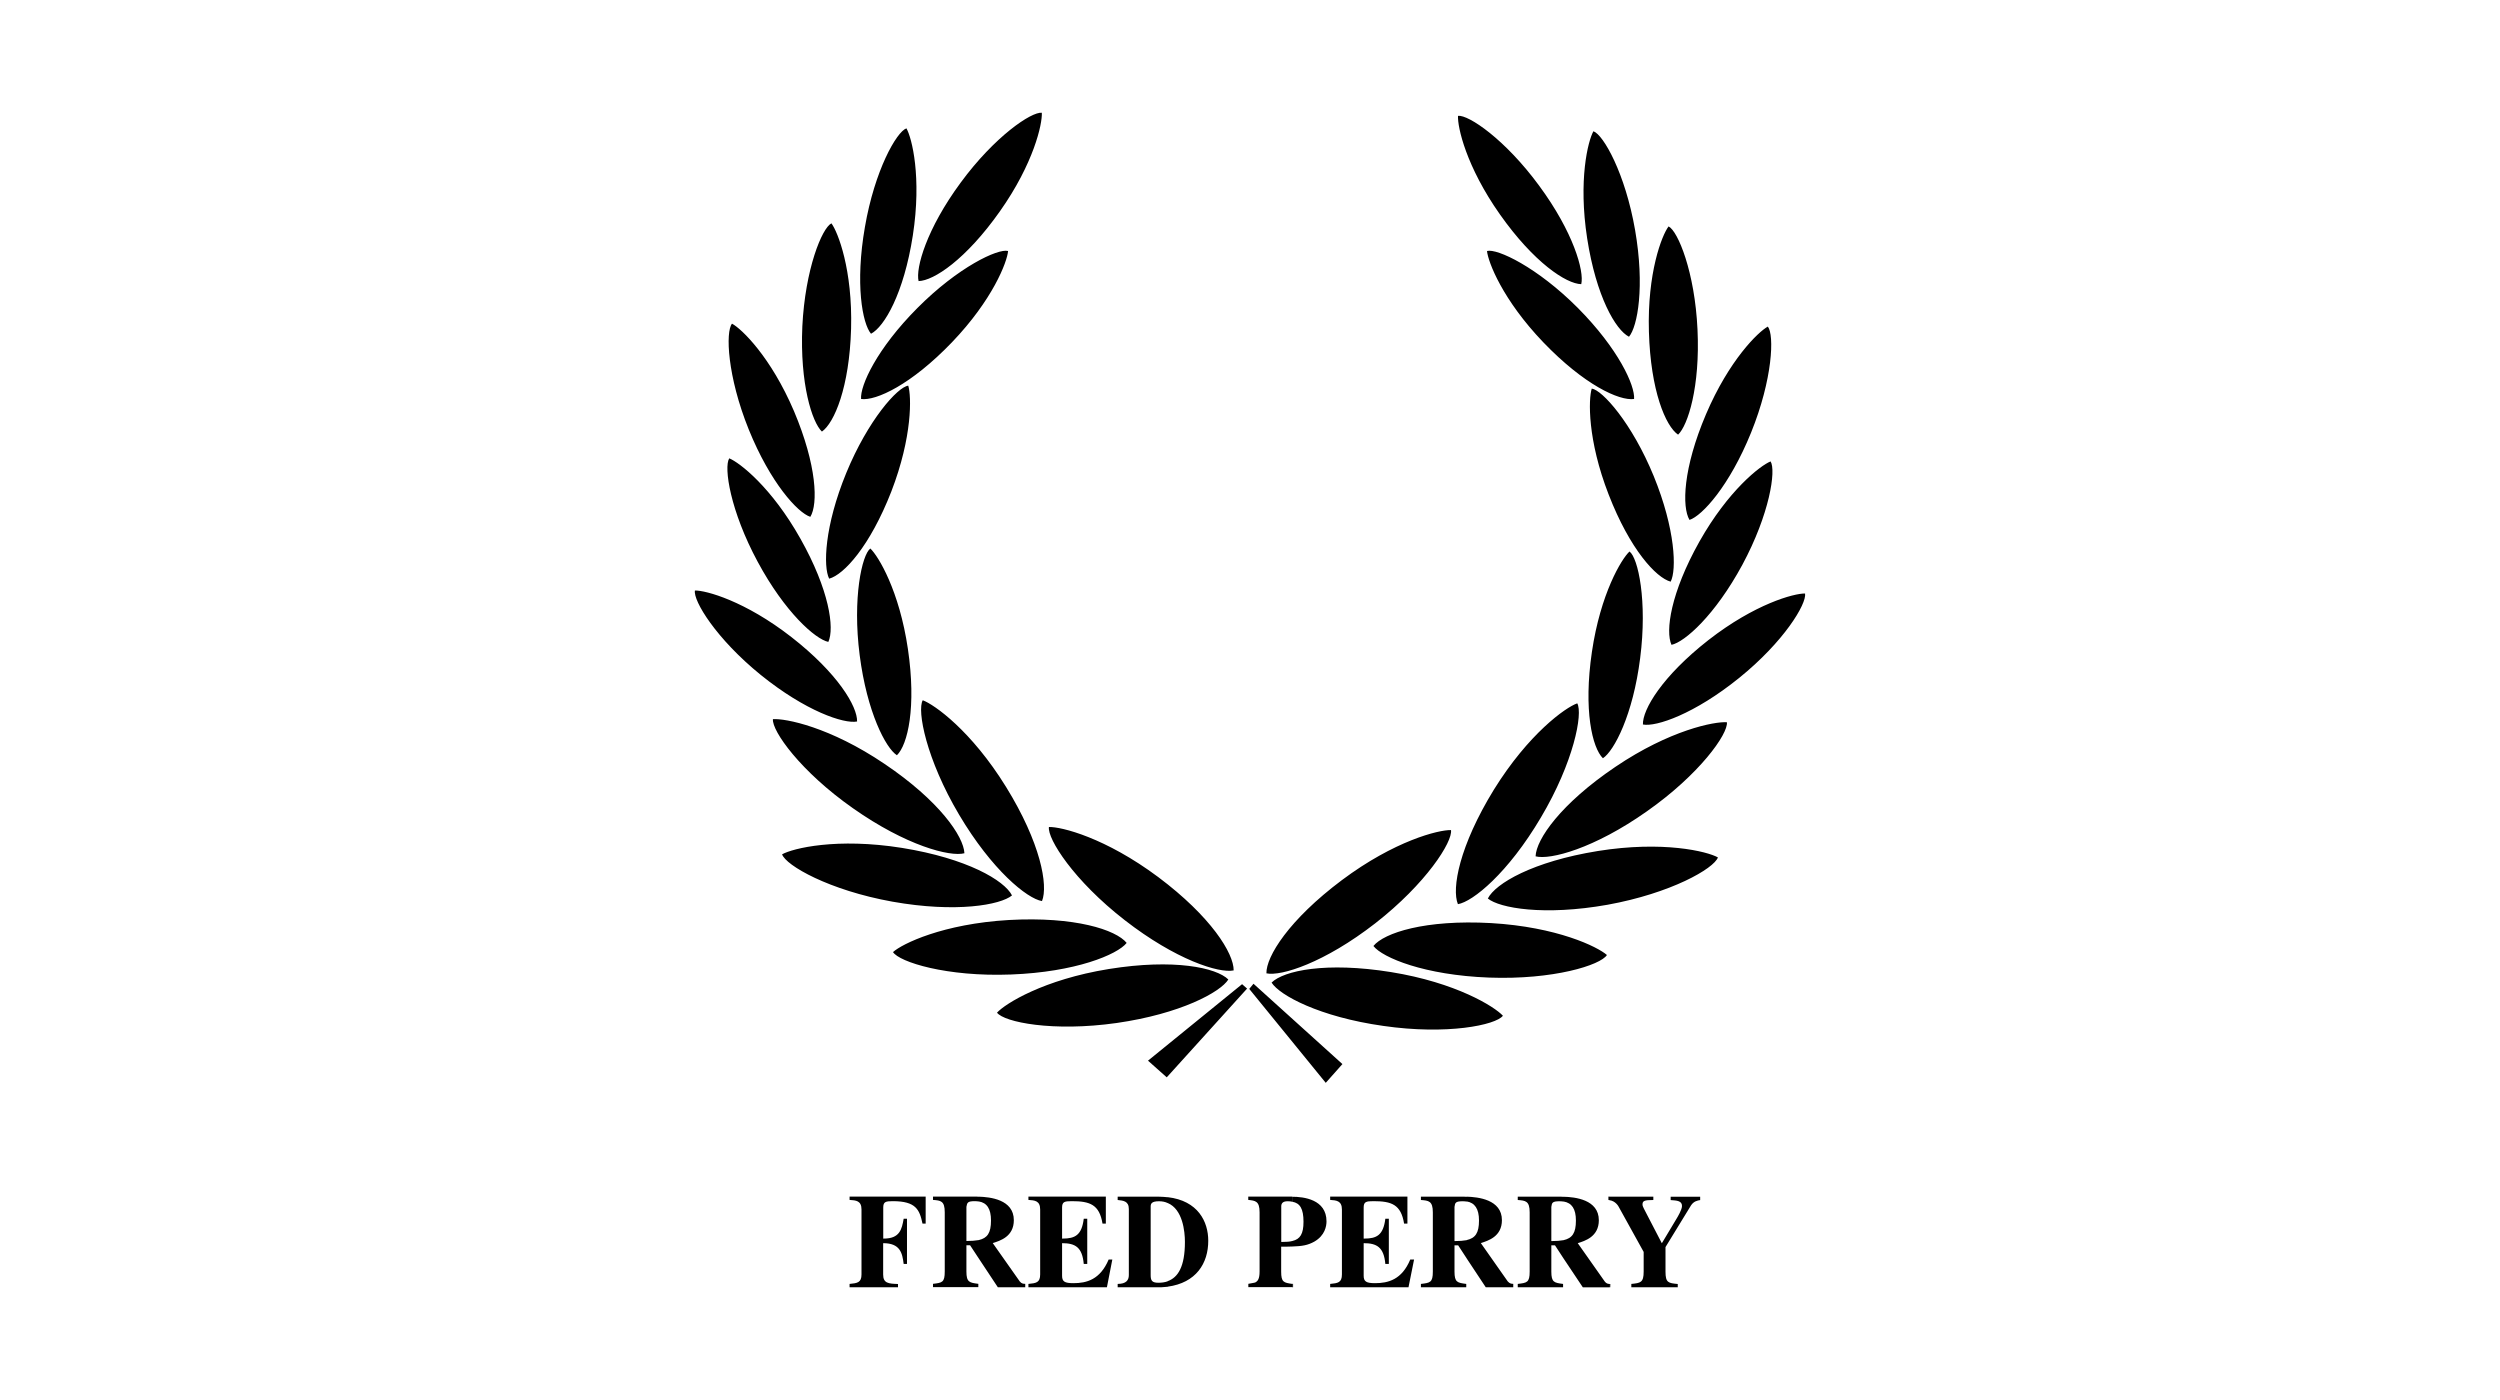 <?xml version="1.0" encoding="utf-8"?>
<!-- Generator: Adobe Illustrator 27.4.1, SVG Export Plug-In . SVG Version: 6.00 Build 0)  -->
<svg version="1.1" id="Layer_1" xmlns="http://www.w3.org/2000/svg" xmlns:xlink="http://www.w3.org/1999/xlink" x="0px" y="0px"
	 viewBox="0 0 300 168" style="enable-background:new 0 0 300 168;" xml:space="preserve">
<style type="text/css">
	.st0{fill:none;}
</style>
<g>
	<path d="M125.87,99.24c1.5-0.04,6.78,1.28,13.12,6.01c6.34,4.75,9.07,9.16,9.05,11.2c-1.76,0.37-6.96-1.28-13.07-6.03
		C128.85,105.67,125.67,100.65,125.87,99.24L125.87,99.24L125.87,99.24z M174.12,99.61c-1.48-0.04-6.78,1.28-13.1,6.01
		c-6.34,4.75-9.09,9.16-9.05,11.18c1.76,0.38,6.96-1.26,13.07-6.01C171.13,106.04,174.34,101,174.12,99.61L174.12,99.61
		L174.12,99.61z M110.73,84.03c1.39,0.51,5.83,3.66,9.99,10.39c4.16,6.73,5.08,11.84,4.32,13.71c-1.78-0.29-6.01-3.72-9.95-10.37
		C111.15,91.11,110.02,85.26,110.73,84.03L110.73,84.03L110.73,84.03z M189.27,84.4c-1.41,0.49-5.85,3.66-10.01,10.37
		c-4.14,6.74-5.08,11.86-4.31,13.73c1.78-0.29,6.01-3.72,9.95-10.39C188.85,91.47,189.97,85.61,189.27,84.4L189.27,84.4L189.27,84.4
		z M119.64,121.52c1.01-1.1,5.63-3.98,13.43-5.24c7.82-1.26,12.9-0.16,14.33,1.26c-0.95,1.52-5.74,4.12-13.4,5.22
		C126.34,123.85,120.5,122.66,119.64,121.52L119.64,121.52L119.64,121.52z M180.35,121.89c-1.01-1.1-5.63-3.98-13.43-5.24
		c-7.81-1.26-12.88-0.17-14.33,1.26c0.95,1.52,5.75,4.12,13.41,5.2C173.64,124.22,179.49,123.01,180.35,121.89L180.35,121.89
		L180.35,121.89z M107.16,114.25c1.12-1.01,6.01-3.39,13.91-3.85c7.9-0.44,12.85,1.17,14.13,2.75c-1.12,1.41-6.16,3.5-13.87,3.79
		C113.59,117.24,107.91,115.44,107.16,114.25L107.16,114.25L107.16,114.25z M192.83,114.6c-1.12-0.99-5.99-3.37-13.91-3.83
		c-7.9-0.44-12.83,1.17-14.11,2.75c1.1,1.41,6.14,3.5,13.87,3.79C186.39,117.6,192.09,115.81,192.83,114.6L192.83,114.6
		L192.83,114.6z M93.85,102.52c1.3-0.73,6.58-2.02,14.4-0.77c7.81,1.26,12.28,3.9,13.19,5.7c-1.37,1.15-6.74,2.11-14.35,0.75
		C99.48,106.83,94.31,103.86,93.85,102.52L93.85,102.52L93.85,102.52z M206.15,102.89c-1.3-0.73-6.6-2.02-14.4-0.77
		c-7.82,1.26-12.3,3.9-13.21,5.7c1.39,1.15,6.74,2.11,14.37,0.75C200.51,107.19,205.67,104.23,206.15,102.89L206.15,102.89
		L206.15,102.89z M92.75,86.3c1.5-0.11,6.84,0.93,13.4,5.37c6.56,4.42,9.49,8.69,9.58,10.72c-1.74,0.46-7.02-0.93-13.36-5.39
		C96.05,92.57,92.62,87.71,92.75,86.3L92.75,86.3L92.75,86.3z M207.23,86.67c-1.48-0.11-6.84,0.93-13.38,5.35
		c-6.56,4.43-9.51,8.7-9.58,10.74c1.74,0.46,7.02-0.93,13.34-5.39C203.93,92.94,207.38,88.08,207.23,86.67L207.23,86.67
		L207.23,86.67z M104.44,65.82c0.97,0.92,3.48,5.06,4.51,12.06c1.03,6.98-0.02,11.49-1.32,12.75c-1.34-0.86-3.59-5.17-4.47-12.02
		C102.28,71.75,103.44,66.57,104.44,65.82L104.44,65.82L104.44,65.82z M195.54,66.18c-0.97,0.9-3.48,5.06-4.51,12.04
		c-1.03,7,0.04,11.51,1.32,12.77c1.34-0.88,3.61-5.19,4.47-12.02C197.7,72.12,196.57,66.93,195.54,66.18L195.54,66.18L195.54,66.18z
		 M83.39,70.86c1.32-0.02,6.01,1.25,11.58,5.59s7.93,8.34,7.88,10.13c-1.58,0.31-6.19-1.25-11.56-5.59
		C85.94,76.65,83.17,72.1,83.39,70.86L83.39,70.86L83.39,70.86z M216.61,71.22c-1.34-0.02-6.03,1.25-11.6,5.59
		c-5.55,4.34-7.92,8.34-7.86,10.13c1.58,0.31,6.18-1.25,11.55-5.59C214.07,77.01,216.81,72.47,216.61,71.22L216.61,71.22
		L216.61,71.22z M87.51,55c1.25,0.51,5.08,3.48,8.54,9.64c3.46,6.14,4.11,10.74,3.35,12.39c-1.56-0.33-5.22-3.56-8.48-9.62
		C87.64,61.33,86.83,56.07,87.51,55L87.51,55L87.51,55z M212.47,55.37c-1.23,0.49-5.08,3.48-8.54,9.62
		c-3.46,6.16-4.1,10.76-3.35,12.39c1.58-0.33,5.22-3.54,8.5-9.6C212.36,61.69,213.15,56.43,212.47,55.37L212.47,55.37L212.47,55.37z
		 M108.99,46.28c0.39,1.26,0.51,6.12-2.03,12.7c-2.57,6.58-5.7,9.99-7.46,10.46c-0.73-1.43-0.57-6.29,2.05-12.68
		C104.17,50.39,107.72,46.43,108.99,46.28L108.99,46.28L108.99,46.28z M191.01,46.63c-0.4,1.28-0.53,6.14,2.03,12.72
		c2.55,6.58,5.7,9.99,7.44,10.45c0.73-1.41,0.57-6.29-2.03-12.66C195.83,50.75,192.26,46.79,191.01,46.63L191.01,46.63L191.01,46.63
		z M87.84,38.84c1.17,0.62,4.67,4.01,7.44,10.5c2.75,6.51,2.9,11.14,1.96,12.68c-1.52-0.49-4.8-4.09-7.39-10.48
		C87.27,45.15,87.05,39.81,87.84,38.84L87.84,38.84L87.84,38.84z M212.14,39.19c-1.17,0.64-4.65,4.03-7.42,10.52
		c-2.77,6.51-2.9,11.14-1.98,12.68c1.52-0.49,4.8-4.09,7.39-10.48C212.73,45.49,212.93,40.18,212.14,39.19L212.14,39.19
		L212.14,39.19z M99.77,26.8c0.79,1.06,2.55,5.59,2.36,12.64c-0.2,7.05-2.02,11.32-3.5,12.35c-1.17-1.1-2.66-5.72-2.35-12.63
		C96.62,32.28,98.64,27.37,99.77,26.8L99.77,26.8L99.77,26.8z M200.23,27.17c-0.81,1.06-2.57,5.59-2.36,12.64
		c0.2,7.06,2,11.33,3.5,12.35c1.17-1.1,2.66-5.74,2.33-12.63C203.38,32.65,201.35,27.72,200.23,27.17L200.23,27.17L200.23,27.17z
		 M120.97,30.12c-0.11,1.32-1.85,5.86-6.74,10.96c-4.89,5.09-9.11,7.04-10.9,6.8c-0.13-1.61,1.89-6.03,6.76-10.92
		C114.96,32.06,119.76,29.79,120.97,30.12L120.97,30.12L120.97,30.12z M178.44,30.12c0.13,1.32,1.87,5.86,6.76,10.96
		c4.89,5.09,9.09,7.04,10.89,6.8c0.13-1.61-1.89-6.03-6.74-10.92C184.47,32.06,179.65,29.79,178.44,30.12L178.44,30.12L178.44,30.12
		z M108.77,15.4c0.66,1.15,1.85,5.86,0.77,12.85c-1.08,6.98-3.43,10.98-5.02,11.8c-1.04-1.23-1.92-6.01-0.73-12.81
		C104.96,20.44,107.58,15.83,108.77,15.4L108.77,15.4L108.77,15.4z M191.21,15.75c-0.66,1.17-1.83,5.88-0.75,12.86
		c1.08,6.96,3.41,10.98,5.02,11.8c1.03-1.23,1.91-6.01,0.73-12.81C195.03,20.81,192.41,16.17,191.21,15.75L191.21,15.75
		L191.21,15.75z M125.02,13.53c0.07,1.34-0.97,6.08-5.04,11.84c-4.07,5.77-7.93,8.32-9.75,8.36c-0.37-1.56,0.95-6.25,5.04-11.8
		C119.36,16.36,123.78,13.39,125.02,13.53L125.02,13.53L125.02,13.53z M174.96,13.9c-0.07,1.34,0.97,6.07,5.04,11.84
		c4.07,5.77,7.95,8.32,9.75,8.36c0.38-1.56-0.95-6.25-5.04-11.8C180.62,16.72,176.22,13.75,174.96,13.9L174.96,13.9L174.96,13.9z
		 M137.76,127.28l11.29-9.18l0.6,0.53l-9.64,10.65L137.76,127.28L137.76,127.28L137.76,127.28z M159.09,129.94l-9.18-11.27
		l0.51-0.62l10.67,9.64L159.09,129.94L159.09,129.94L159.09,129.94z"/>
	<path d="M117.46,143.61v0.57c-0.15-0.02-0.31-0.04-0.48-0.04c-0.88,0-0.92,0.18-1.01,0.68v4.1c0.59,0,1.08-0.04,1.48-0.11v2.2
		l-1.04-1.58h-0.44v3.15c0,1.3,0.37,1.34,1.43,1.48v0.4h-5.44v-0.4c1.1-0.13,1.41-0.16,1.41-1.48v-7.11c0-1.37-0.49-1.41-1.41-1.48
		v-0.4h5.19C117.24,143.59,117.33,143.61,117.46,143.61L117.46,143.61L117.46,143.61z M201.33,154.47h-5.57v-0.4
		c1.1-0.11,1.48-0.15,1.48-1.48v-2.36l-2.95-5.33c-0.07-0.15-0.42-0.79-1.17-0.88l0,0v-0.42h5.28v0.4c-1.1,0-1.3,0.11-1.3,0.55
		c0,0.24,0.26,0.64,0.38,0.9l1.94,3.74l1.78-2.97c0.11-0.18,0.64-1.06,0.64-1.5c0-0.62-0.6-0.66-1.36-0.71v-0.4h3.54v0.4
		c-0.31,0.05-0.77,0.13-1.1,0.64l-3.06,5v2.95c0,1.34,0.35,1.37,1.47,1.48L201.33,154.47L201.33,154.47z M193.23,154.47h-0.11v-0.4
		l0,0c-0.17,0-0.37-0.05-0.55-0.29l-3.24-4.6c0.86-0.27,2.53-0.77,2.53-2.75c0-2.49-2.88-2.79-4.23-2.82v0.57
		c0.99,0.17,1.48,0.88,1.48,2.29c0,1.5-0.44,2.11-1.48,2.35v2.2l2.31,3.46h3.19v-0.4c0.04,0,0.07,0,0.11,0L193.23,154.47
		L193.23,154.47z M187.57,154.47h-5.44v-0.4c1.1-0.13,1.43-0.16,1.43-1.48v-7.11c0-1.37-0.51-1.41-1.43-1.48v-0.4h5.19
		c0.09,0,0.2,0.02,0.31,0.02l0,0v0.57c-0.15-0.02-0.29-0.04-0.48-0.04c-0.88,0-0.92,0.18-0.99,0.68v4.1c0.59,0,1.08-0.04,1.47-0.11
		v2.2l-1.03-1.58h-0.44v3.15c0,1.3,0.35,1.34,1.41,1.48V154.47L187.57,154.47z M181.59,154.47h-3.3l-2.29-3.46l0,0v-2.2
		c1.04-0.24,1.48-0.84,1.48-2.35c0-1.41-0.51-2.13-1.48-2.29v-0.57c1.34,0.04,4.23,0.33,4.23,2.82c0,1.98-1.67,2.47-2.53,2.75
		l3.23,4.6c0.24,0.28,0.48,0.29,0.66,0.29V154.47L181.59,154.47z M175.95,154.47h-5.44v-0.4c1.1-0.13,1.43-0.16,1.43-1.48v-7.11
		c0-1.37-0.51-1.41-1.43-1.48v-0.4h5.19c0.09,0,0.2,0.02,0.31,0.02l0,0v0.57c-0.15-0.02-0.29-0.04-0.48-0.04
		c-0.88,0-0.92,0.18-0.99,0.68v4.1c0.59,0,1.06-0.04,1.47-0.11v2.2l-1.03-1.58h-0.44v3.15c0,1.3,0.35,1.34,1.41,1.48V154.47
		L175.95,154.47z M169.02,154.47h-9.4v-0.4c0.92-0.09,1.41-0.15,1.41-1.14v-7.79c0-1.06-0.68-1.1-1.41-1.15l0,0v-0.4h9.27v3.24h-0.4
		c-0.37-2.29-1.5-2.69-3.68-2.69c-0.88,0-1.17,0.07-1.17,0.77v3.72h0.09c1.48,0,2.27-0.42,2.51-2.38h0.42v5.42h-0.42
		c-0.18-2-1.01-2.49-2.6-2.49v3.9c0,0.7,0.31,0.9,1.36,0.9c1.58,0,3.23-0.42,4.23-2.84h0.46L169.02,154.47L169.02,154.47z
		 M155.15,154.47h-0.07v-0.4c-1.04-0.15-1.34-0.2-1.34-1.48v-2.99c0.51,0,0.95,0,1.34-0.02v-0.66c-0.33,0.09-0.71,0.11-1.15,0.11
		h-0.18v-4.31c0.02-0.35,0.22-0.57,0.77-0.57c0.2,0,0.4,0.02,0.57,0.06v-0.6l0,0c-0.04-0.02-0.07-0.02-0.11-0.02h-5.19v0.4
		c0.84,0.09,1.36,0.13,1.36,1.48v7.11c0,0.92-0.24,1.12-0.42,1.26c-0.11,0.07-0.15,0.09-0.93,0.22v0.4h5.3v-0.4h0.07v0.41H155.15z
		 M139.38,154.47h-5.26v-0.4c1.03,0,1.34-0.46,1.34-1.06v-7.93c0-0.97-0.7-1.01-1.34-1.08v-0.4h4.91c0.4,0,0.77,0.04,1.1,0.07l0,0
		v0.7c-0.31-0.15-0.66-0.22-1.06-0.22c-0.9,0-0.99,0.31-0.99,0.64v0.13V153c0,0.64,0.13,0.93,0.92,0.93c0.4,0,0.79-0.05,1.14-0.18
		v0.66C139.88,154.43,139.64,154.46,139.38,154.47L139.38,154.47z M132.83,154.47h-9.42v-0.4c0.92-0.09,1.41-0.15,1.41-1.14v-7.79
		c0-1.06-0.66-1.1-1.41-1.15l0,0v-0.4h9.29v3.24h-0.4c-0.37-2.29-1.52-2.69-3.68-2.69c-0.88,0-1.17,0.07-1.17,0.77v3.72h0.07
		c1.5,0,2.29-0.42,2.53-2.38h0.42v5.42h-0.42c-0.18-2-1.01-2.49-2.6-2.49v3.9c0,0.7,0.29,0.9,1.36,0.9c1.58,0,3.21-0.42,4.23-2.84
		h0.44L132.83,154.47L132.83,154.47z M123.04,154.47h-3.3l-2.29-3.46l0,0v-2.2c1.03-0.24,1.47-0.84,1.47-2.35
		c0-1.41-0.49-2.13-1.47-2.29v-0.57c1.34,0.04,4.21,0.33,4.21,2.82c0,1.98-1.65,2.47-2.53,2.75l3.24,4.6
		c0.22,0.28,0.46,0.29,0.66,0.29v0.41H123.04z M107.76,154.47h-5.81v-0.4c0.92-0.09,1.43-0.15,1.43-1.14v-7.79
		c0-1.06-0.66-1.1-1.43-1.15l0,0v-0.4h9.13v3.24h-0.38c-0.35-1.67-0.79-2.69-3.56-2.69c-0.86,0-1.15,0.07-1.15,0.77v3.72h0.07
		c1.92,0,2.16-1.12,2.38-2.38h0.4v5.42h-0.4c-0.16-1.32-0.42-2.49-2.46-2.49v3.76c0,1.06,0.64,1.1,1.78,1.14V154.47L107.76,154.47z
		 M140.12,154.4v-0.66c1.23-0.44,2.07-1.72,2.07-4.71c0-1.25-0.26-3.92-2.07-4.67v-0.7c3.65,0.42,4.87,2.95,4.87,5.22
		C145,151.6,143.53,153.94,140.12,154.4L140.12,154.4L140.12,154.4z M155.08,149.58v-0.66c0.95-0.22,1.34-0.86,1.34-2.31
		c0-1.56-0.42-2.24-1.34-2.4v-0.6c1.34,0,4.1,0.31,4.1,2.95c0,0.57-0.18,1.7-1.47,2.44C156.93,149.43,156.27,149.54,155.08,149.58
		L155.08,149.58L155.08,149.58z M193.12,143.59v0.42c-0.04,0-0.07,0-0.11-0.02v-0.4H193.12L193.12,143.59L193.12,143.59z"/>
</g>
<rect class="st0" width="300" height="168"/>
</svg>
